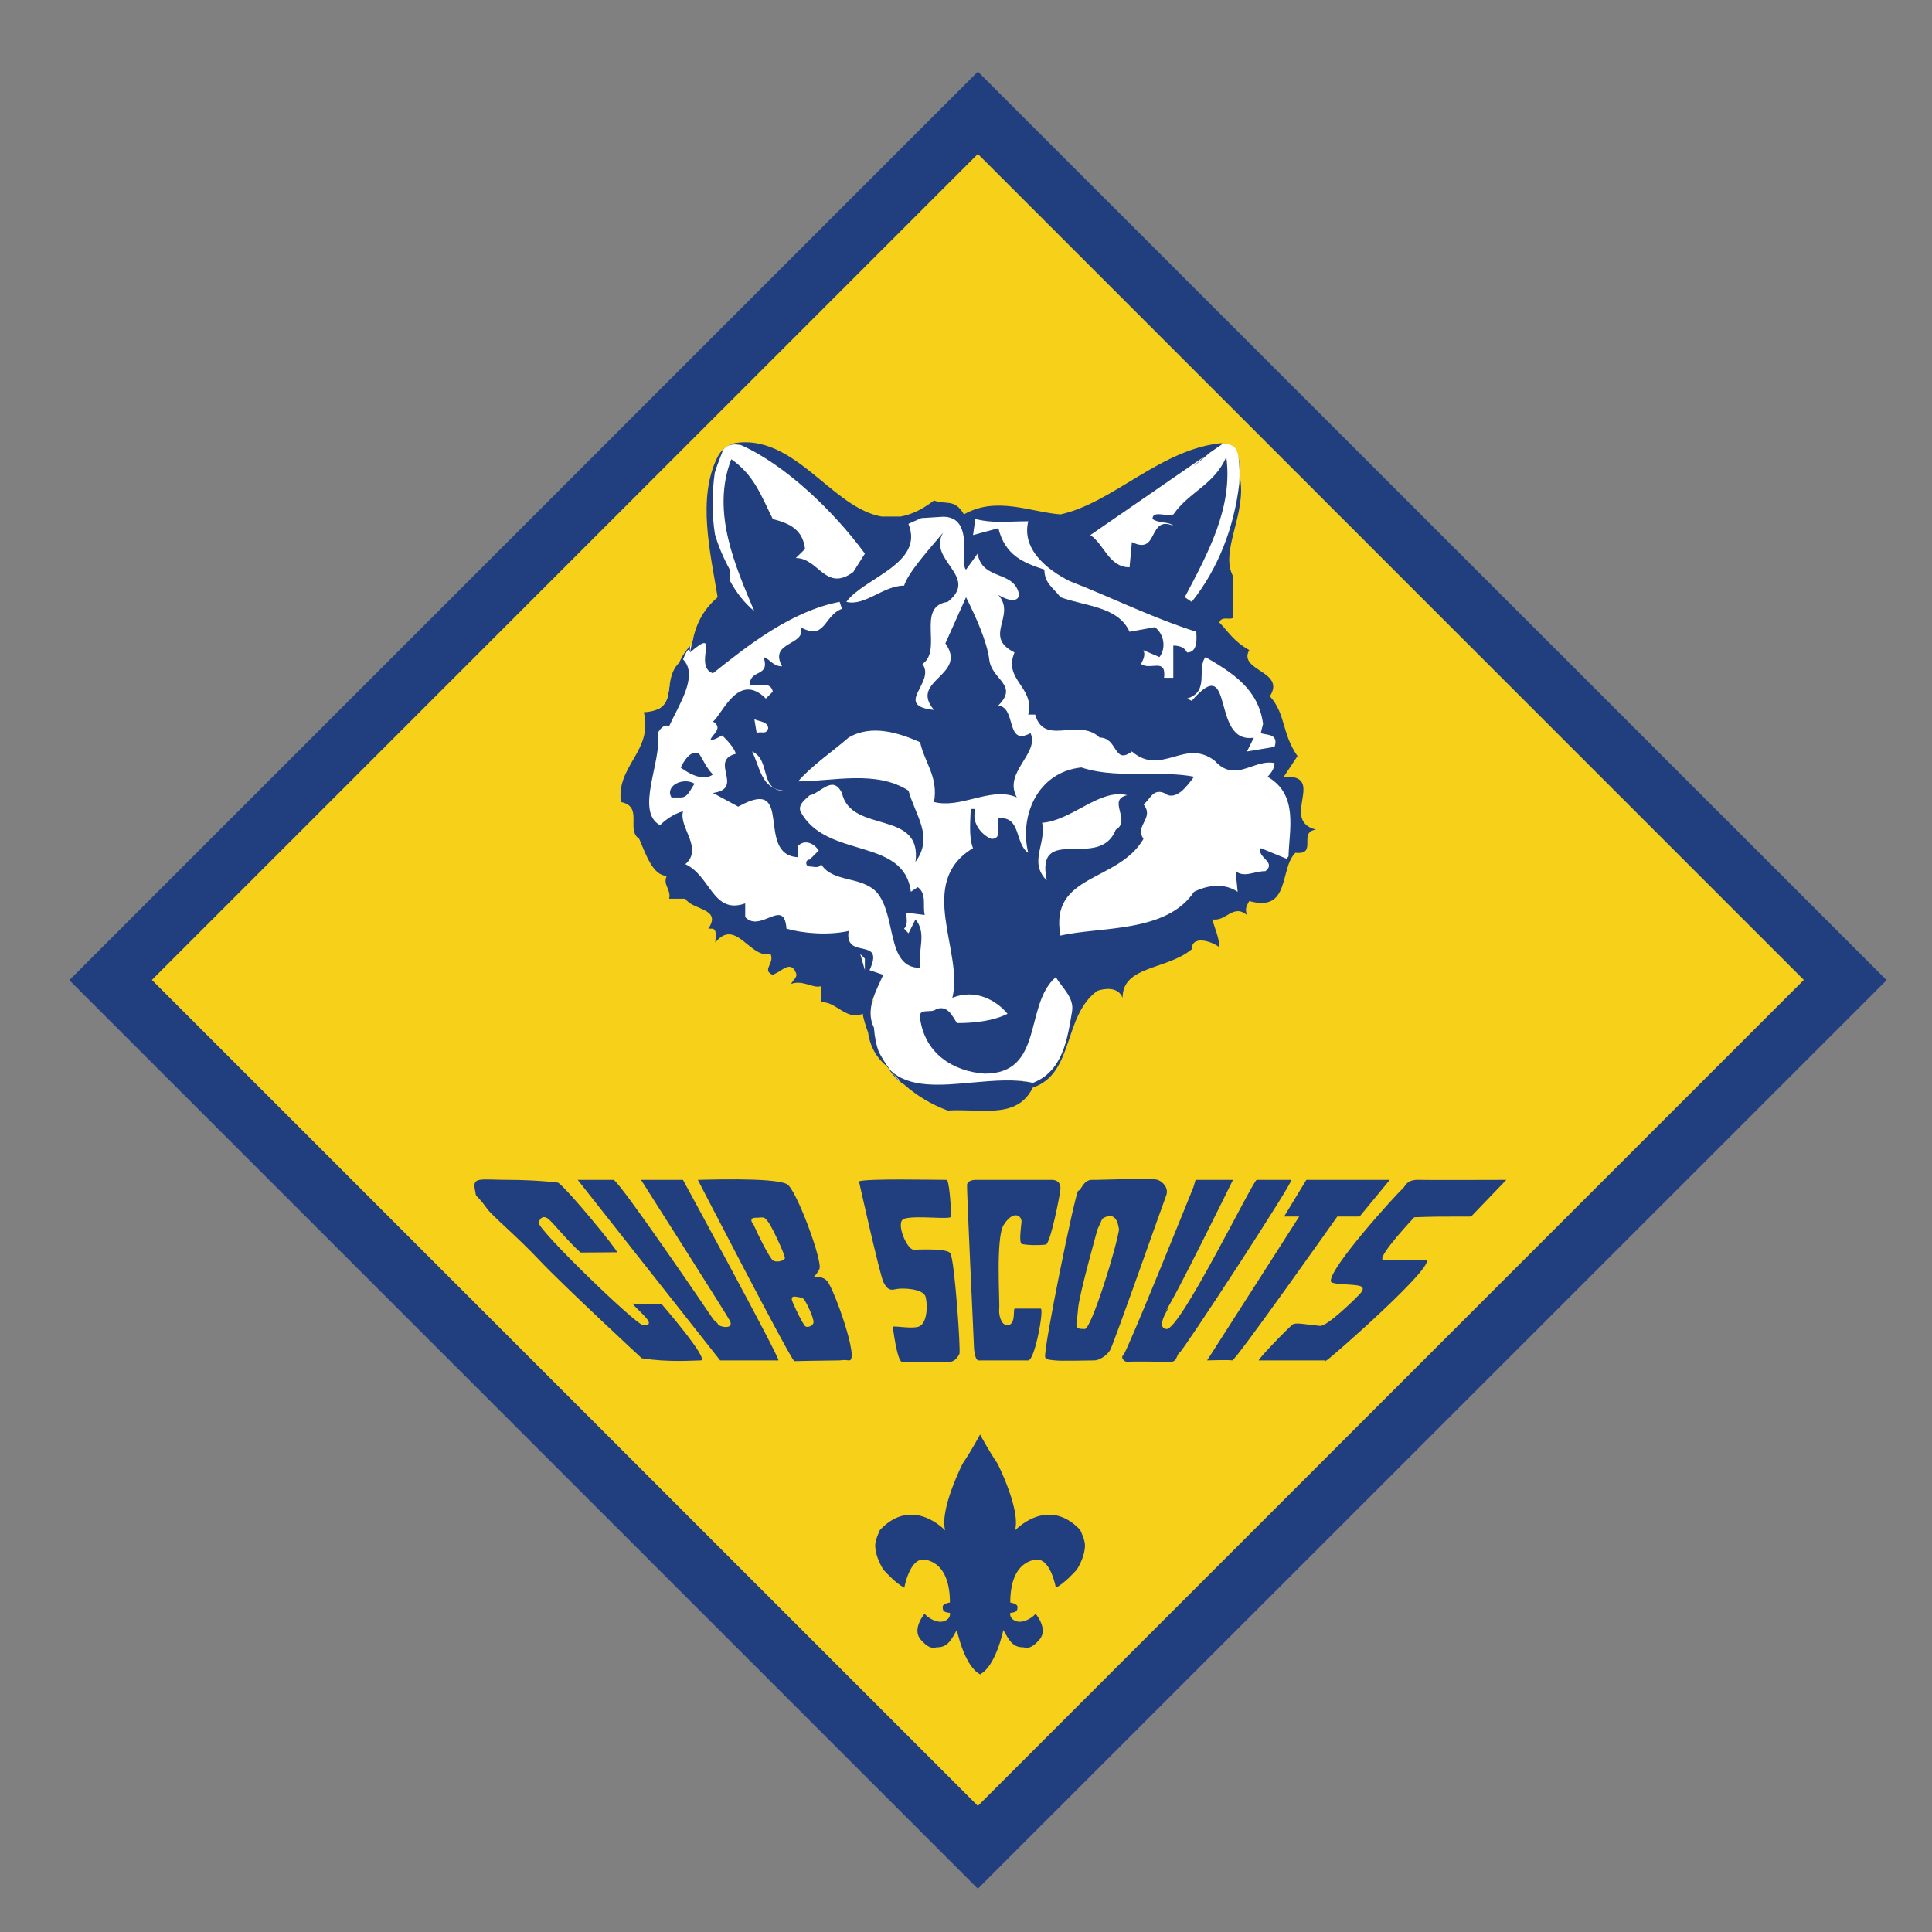 <?xml version="1.0" encoding="utf-8"?>
<!-- Generator: Adobe Illustrator 16.0.0, SVG Export Plug-In . SVG Version: 6.00 Build 0)  -->
<!DOCTYPE svg PUBLIC "-//W3C//DTD SVG 1.1//EN" "http://www.w3.org/Graphics/SVG/1.1/DTD/svg11.dtd">
<svg version="1.1" id="Layer_1" xmlns="http://www.w3.org/2000/svg" xmlns:xlink="http://www.w3.org/1999/xlink" x="0px" y="0px"
	 width="864px" height="864px" viewBox="0 0 864 864" enable-background="new 0 0 864 864" xml:space="preserve">
<rect x="0" y="0" width="864" height="864" fill="#808080" stroke="none"/>
<polyline fill="#213F7E" points="31,438.328 437.305,844.633 843.711,438.328 437.305,32.025 31,438.328 "/>
<g>
	<path fill="#FFFFFF" d="M343.53,325.753c-1.026,3.091-3.084,1.037-5.144,2.066l-1.029-6.179
		C339.417,322.672,343.53,322.672,343.53,325.753"/>
	<path fill="#FFFFFF" d="M353.824,353.549c-13.378,1.03-13.378-9.262-17.495-17.497C345.595,340.171,338.387,355.61,353.824,353.549
		"/>
	<polyline fill="#FFFFFF" points="386.77,433.844 386.77,433.844 384.707,426.634 386.77,428.694 386.77,433.844 386.77,428.694 
		384.707,426.634 386.77,433.844 	"/>
	<g>
		<path fill="#FFFFFF" d="M319.732,238.955c1.395,4.843,3.56,10.178,6.784,16.085v4.811c2.769,5.129,6.327,9.714,10.79,13.451
			c-8.194-19.607-19.498-44.294-10.263-67.942c10.263,7.152,13.375,16.388,18.564,26.759c8.195,2.074,13.383,5.08,14.418,13.382
			l-4.148,4.043c10.273,0,13.377,15.455,25.726,6.225l5.184-8.193c-13.911-18.914-35.446-39.66-55.48-48.552
			c-3.852-0.692-7.095-0.176-8.215,2.911c-0.955,2.636-2.313,5.733-3.44,9.444C318.379,220.345,318.294,229.866,319.732,238.955z"/>
		<path fill="#FFFFFF" d="M547.355,198.092l-6.414,4.421c-11.814,10.146-5.701,4.608-2.447,1.688l-50.882,35.076
			c6.213,4.146,8.297,14.416,17.527,14.416l1.045-11.305c6.214,3.213,7.982-0.105,9.637-3.42c1.664-3.111,3.332-6.227,8.926-3.84
			c-2.083-1.975-6.225-0.936-9.332-3.009c0-2.596,2.49-2.282,5.08-1.969c1.564,0.102,3.113,0.309,4.252-0.11
			c7.159-10.261,18.472-13.376,23.647-25.722c3.102,22.616-8.293,43.257-18.571,62.759l3.115,2.07
			c11.83-14.802,18.975-33.319,21.286-52.992c0.211-4.208,0.144-8.222-0.34-11.729c0,0,5.893-16.254-7.695-6.217
			C546.578,198.171,546.964,198.121,547.355,198.092z"/>
		<path fill="#FFFFFF" d="M299.476,306.308c-1.581,3.105-3.292,6.69-4.919,10.649C298.611,314.783,298.836,310.694,299.476,306.308z
			"/>
		<path fill="#FFFFFF" d="M385.923,454.13c-0.057-0.254-0.12-0.507-0.174-0.763c-0.065,0.028-0.129,0.048-0.194,0.074
			C385.679,453.671,385.801,453.9,385.923,454.13z"/>
		<path fill="#FFFFFF" d="M398.736,479.331c1.012,1.312,2.106,2.621,3.297,3.907c0,0,0.304,0.172,0.874,0.459
			C401.44,482.311,400.051,480.851,398.736,479.331z"/>
	</g>
	<path fill="#FFFFFF" d="M459.851,233.112c-3.088,12.352,8.236,21.62,18.523,26.765c18.542,7.208,37.064,16.47,56.624,22.649
		c0,2.056,1.023,9.262-4.12,9.262c-1.035-2.058-3.086-3.09-6.177-3.09v14.414h-4.118c1.022-9.262-6.171-3.091-10.304-6.181
		c1.039-2.054,2.07-4.114,1.039-6.172l7.202,3.092c3.085-4.121,2.062-10.298-2.062-13.385l-11.309,2.061
		c-5.155-11.326-19.562-11.326-30.886-15.441c-3.085-4.12-7.205-6.177-7.205-12.353c-9.267-3.088-17.5-6.177-20.59-18.529
		l-11.322,3.088l1.022-7.202C444.403,234.141,450.594,233.112,459.851,233.112"/>
	<path fill="#FFFFFF" d="M564.849,323.699l-1.026,4.121c2.06,1.025,8.229,0,6.168,6.172l-12.348,2.061l3.086-6.173
		c-19.563,3.083-8.241-39.119-27.794-16.474l-2.057-1.029c10.287-3.087,4.118-13.381,8.236-18.524
		C551.466,301.054,562.776,308.256,564.849,323.699"/>
	<path fill="#FFFFFF" d="M566.855,347.367c2.082-2.081,3.115-4.149,3.115-6.118c-3.521-0.732-6.945,0.413-10.264,1.553
		c-5.389,1.869-10.795,3.738-16.488-2.592c-6.644-5.082-12.452-3.424-18.257-1.762c-6.025,1.656-12.045,3.422-18.775-2.387
		c-8.193,6.222-6.238-6.223-14.43-6.223c-4.138-4.049-9.541-3.631-14.621-3.324c-6.222,0.52-11.931,1.04-14.213-6.947h-3.107
		c3.107-12.344-11.312-15.455-6.124-27.796c-14.416-7.16,1.038-16.393-7.258-25.732c0,0,8.295,5.189,9.336,0
		c-2.08-11.304-16.496-6.117-18.573-18.458l-5.182,7.152c-3.011-2.071,4.148-23.648-10.268-23.648l-9.774,0.615l-5.722,2.562
		c7.234,17.833-19.776,24.01-27.761,34.891c8.296,2.077,16.494-7.264,25.826-7.264c1.976-6.115,11.311-16.384,17.431-23.652
		c-7.159,12.346,16.494,19.607,2.074,30.914c-14.417,2.077-2.074,21.576-11.305,27.801c6.118,8.195-13.381,18.566,5.182,20.541
		c-11.406-13.381,15.352-15.352,5.084-29.77l9.233-20.642c4.148,8.294,9.335,19.599,10.372,27.794
		c1.037,9.234,13.383,11.311,4.047,20.641c8.295,0.936,3.109,18.464,14.418,12.347c4.14,9.229-12.35,17.421-6.123,28.734
		c-6.119-2.701-12.76-1.042-19.501,0.62c-5.808,1.453-11.825,2.903-17.53,1.453c1.969-11.307-4.148-17.424-6.225-26.762
		c-9.228-4.044-21.575-8.199-31.948-2.076c-7.158,6.225-16.386,12.447-22.611,19.605c15.453,0,34.958-5.187,49.377,4.148
		c3.112,11.306,11.406,20.535,3.112,31.847c3.11-23.652-28.836-12.346-32.884-30.812c-4.153-8.293-9.336,0-14.417,1.045
		c-2.079,1.969-5.189,4.039-4.154,7.152c11.305,21.574,46.367,11.304,49.377,35.994l3.112-2.072
		c4.149,3.113,2.077,8.297,3.111,12.445l-8.3-1.035c0,1.967,1.039,5.08-0.934,7.158l1.976,2.077l3.112-6.225
		c5.182,6.225,1.035,13.378,2.069,21.677c-15.453,0-10.265-23.652-19.601-34.025c-7.159-7.154-19.507-4.047-24.688-12.341
		c-1.034,2.072-3.111,1.033-5.08,1.033c-2.079,0-2.079-3.111,0-3.111l4.046-4.045c-2.077-3.111-6.123-5.181-9.235-2.072v5.082
		c-19.607-0.934-1.038-37.031-26.762-22.615l-11.311-6.123c14.424-2.068-2.071-14.416,10.271-17.529
		c-1.035-3.109-4.149-6.223-6.117-8.195c-2.075,0.936-3.11,1.972-5.187,1.972c0-1.972,6.123-5.083,1.035-8.193
		c4.154-3.111,11.312-22.613,23.653-10.267l3.112-3.115c-0.725-3.422-3.736-3.215-6.534-2.906c-1.452,0.107-2.802,0.211-3.736-0.201
		c0-7.159,9.235-3.12,6.123-12.348c3.113,1.035,4.147,4.146,8.296,4.146c-6.224-11.307,11.305-9.228,8.195-17.527
		c11.304,6.221,10.271-5.084,18.571-8.195l-1.041-3.111c-21.678,4.153-41.177,19.608-56.638,31.947
		c-9.228-3.109,4.154-21.678-10.265-9.33c0.507-2.647,1.024-5.084,1.651-7.374c-0.679,1.494-1.248,3.147-1.655,4.989v2.353
		c-0.024-0.354-0.345-3.871-3.11,3.138c0,0.001-0.001,0.003-0.002,0.004c7.158,7.264-2.075,20.641-6.223,29.876
		c-2.079-1.042-4.048,1.035-5.083,3.111c2.073,12.342-10.377,34.955,1.035,41.179c1.969-2.072,6.125-5.184,10.271-6.225
		c-2.075,7.158,9.229,16.492,1.037,23.652c11.304,5.187,12.339,22.714,26.763,17.53v6.116c3.005,3.22,6.743,1.869,10.059,0.52
		c4.254-1.656,7.78-3.422,8.402,4.671c7.264,2.077,18.57,3.109,27.799,1.033c-2.071,13.383,16.495,2.076,9.336,17.529l6.123,2.079
		c-3.11,7.155-8.198,15.352-4.152,23.644c0.312,4.26,1.059,7.825,2.163,10.822c1.389,2.602,3.132,5.45,5.286,8.314
		c8.411,7.992,22.647,6.682,36.846,5.347c9.539-0.833,18.982-1.657,26.761,0.203c13.38-5.177,15.467-19.595,17.536-31.94
		c1.036-6.125-4.154-10.268-7.271-15.355c-14.313,12.352-5.076,43.154-31.841,43.154c-14.418-1.035-26.76-9.227-28.837-24.693
		c-1.034-5.076,5.19-2.074,7.161-4.143c5.187-1.967,7.258,3.105,9.335,6.227c8.195,0,16.387-1.037,22.614-4.156
		c-5.082-6.121-14.419-11.299-24.688-7.156c5.189-20.638-16.488-51.448,9.236-66.903c-2.079-5.187-1.042-13.378-1.042-17.527h2.077
		c-2.077,7.259,4.148,12.34,7.261,13.383c5.08,0,2.074-6.124,3.01-9.234c10.371-1.036,7.26,11.304,13.382,15.458
		c-4.042-16.494,4.144-36.104,23.746-38.174c9.143,3.006,19.09,2.904,28.738,2.904c7.461,0,14.832-0.107,21.675,1.245
		c-3.104,4.148-8.192,11.307-13.38,7.258c-5.18-2.069-6.211,3.013-9.227,5.083c5.086,6.227-4.145,9.338,0,15.461
		c-11.416,19.601-42.221,15.453-37.133,43.253c17.523-4.148,47.398-1.035,59.742-19.607c6.124-3.008,13.385-4.047,19.509,0
		l-0.936-9.23c4.037,3.113,8.193,0,13.377,0c5.092-4.149-4.148-6.225-2.068-10.274l11.506,4.74c0.293-0.354,0.576-0.713,0.856-1.076
		C576.558,370.825,580.735,355.354,566.855,347.367z M304.421,356.639h-4.116c-3.09-5.151,5.145-9.264,10.287-6.177
		C308.538,353.549,307.502,356.639,304.421,356.639z M304.419,343.257c1.031-2.061,4.119-8.234,8.226-6.175
		c2.067,3.089,3.097,6.177,6.187,9.27C314.711,349.433,308.538,346.352,304.419,343.257z"/>
	<path fill="#FFFFFF" d="M504.116,355.61c-9.268,2.056,2.047,11.321-5.157,15.449c-7.204,18.519-36.014-3.092-30.872,22.643
		c-8.241-8.239,0-16.479-2.061-25.734C479.422,366.931,491.755,352.526,504.116,355.61"/>
	<polyline fill="#FFFFFF" points="386.77,433.844 384.707,426.634 386.77,428.694 386.77,433.844 	"/>
</g>
<g>
	<path fill="#F7D119" d="M329.117,198.092c0,0,0.024,0.01,0.057,0.023C329.152,198.106,329.142,198.102,329.117,198.092z"/>
	<path fill="#F7D119" d="M437.305,68.847L67.929,438.229l369.375,369.374l369.376-369.374L437.305,68.847z M313.36,608.387
		c-3.214,0-14.473,0.968-26.376-0.967c0,0-34.744-32.172-45.678-43.751c-10.941-11.569-20.911-19.617-23.484-23.164
		c-6.04-8.295-4.503-3.537-5.47-8.677c-1.071-5.707,2.578-4.187,15.442-4.187c9.713,0,21.492,1.009,21.875,1.294
		c4.501,3.219,26.588,30.117,26.271,31.089l-16.301,0.109c-5.471-4.827-11.742-12.66-14.152-14.8
		c-2.898-2.58-4.503,0.324-4.503,1.61c0,3.468,43.427,45.526,46.641,45.687c6.751,0.313-1.61-5.797-4.822-9.657
		c0,0,6.72,0.324,13.183,0.324C295.987,583.298,317.678,608.387,313.36,608.387z M348.1,608.386c-4.503,0-23.14,0-26.05,0
		l-63.694-80.746h16.078c3.54,1.935,42.787,59.732,44.076,61.668c1.283,1.913,2.055,1.843,2.573,2.881
		c0.64,1.285,6.975,2.497,5.469-1.284c-0.647-1.597-39.887-63.265-39.887-63.265h18.761
		C305.425,527.64,349.429,608.386,348.1,608.386z M379.624,608.383c-2.629-0.392-3.266,0-4.29,0c-4.283,0-20.156,0.327-20.156,0.327
		c-2.462-2.365-43.105-81.07-43.105-81.07c1.104,0.054,34.103-1.284,39.888,1.935c4.181,2.321,16.105,34.702,14.48,37.952
		c-1.286,2.58-2.577,3.546-2.577,3.546s3.86-0.755,6.113,1.921C373.13,576.747,384.666,609.136,379.624,608.383z M375.275,451.195
		c-2.7-1.662-5.294-3.318-8.092-2.914v-7.248c-1.867,0.518-3.736-0.113-5.706-0.73c-2.385-0.621-4.873-1.352-7.676-0.302
		c1.033-2.085,3.112-3.019,2.075-5.091c-2.075-5.187-6.122-1.041-8.195,0l-2.075,1.038c-5.189-2.079,1.035-5.19-1.035-9.338
		c-3.838,0.934-7.057-1.658-10.271-4.253c-4.565-3.731-9.027-7.569-14.417-0.827c0-2.078,1.035-5.189-1.044-6.225h-2.071
		c6.224-9.232-7.158-8.197-10.27-13.384h-7.259c1.034-4.148-3.013-6.118-1.035-10.264c-6.124,0-9.236-9.234-12.351-16.494
		c-6.115-4.148,2.079-14.422-8.194-16.494c-2.074-16.391,14.419-22.613,10.273-40.145c16.565-0.976,7.391-13.909,15.871-22.242
		c1.268-3.09,3.147-5.813,5.477-7.974c1.835-8.476,4.309-14.816,11.641-21.23c-3.112-19.502-9.337-44.296,0-62.759
		c2.92-5.68,8.197-6.229,8.197-6.229c14.735-2.071,26.449,7.16,37.76,16.496c8.919,7.357,17.598,14.702,27.396,16.413h8.446
		c4.66-0.822,9.611-3.047,14.977-7.187c5.084,2.079,9.236-1.035,13.384,6.225c14.415-8.294,29.771-1.035,43.15,0
		c23.76-5.181,45.33-29.869,73.126-31.946l-0.45,0.31c1.919-0.034,3.676,0.416,5.095,1.598c3.438,2.865,2.117,17.729,2.516,13.55
		c3.107,16.488-9.226,32.986-3.016,44.29v18.463c-0.816,0.417-1.756,0.417-2.688,0.311c-1.45,0-2.902-0.102-3.522,1.768
		c4.14,4.146,6.21,8.292,13.372,12.341c-5.176,9.335,16.496,9.335,9.24,20.642c7.256,8.193,5.188,16.494,12.345,26.765l-6.12,9.231
		c19.494-1.036-2.072,19.605,14.414,23.652c-8.294,1.035,1.036,11.408-9.237,10.371c-7.249,7.154-2.069,26.761-20.642,21.578
		c-1.039,2.072-2.074,3.111-1.039,6.221c-3.621-3.008-6.211-1.453-9.021,0.207c-1.859,1.142-3.94,2.178-6.418,1.767
		c1.036,4.148,3.105,8.295,3.105,12.441c-4.156-3.103-12.352-5.182-12.352,0.935c-11.307,9.336-30.914,7.264-30.914,21.678
		c-2.076-5.178-8.195-4.143-11.305-3.107c-15.45,11.301-10.26,37.031-28.831,43.256c-5.503,10.997-15.664,10.58-27.077,10.274
		c-3.63-0.11-7.36-0.213-10.993,0c-7.224-2.651-13.745-6.59-19.31-11.488c-2.926-1.797-5.407-4.357-7.224-7.437
		c-0.3-0.332-0.59-0.682-0.873-1.041c-4.344-3.488-7.39-8.806-8.196-14.921c-1.03-2.714-1.861-5.513-2.467-8.38
		C381.702,455.137,378.382,453.166,375.275,451.195z M448.786,547.91c-3.561,5.752-1.608,34.732-1.927,37.311
		c-0.335,2.58,0.809,7.41,3.531,7.41c4.188,0,2.467-7.41,3.428-7.41c0.97,0,9.98,0,11.592,0c1.605,0-2.614,23.165-5.58,23.165
		h-22.301c-1.792-0.328-2.043-6-2.043-7.608s-3.316-69.911-2.995-71.203c0.321-1.296,2.144-1.935,3.747-1.935
		c4.181,0,18.448,0,34.1,0c2.766,0,4.173,1.608,3.86,4.515c-0.314,2.895-4.491,24.224-6.553,24.446
		c-2.883,0.312-7.517,0.362-10.626-0.261c-1.608-0.324-0.191-9.083-0.191-10.039C456.828,543.407,452.971,541.157,448.786,547.91z
		 M423.37,527.64c0.968,0,1.935,10.614,1.935,16.412c0,1.606-15.536-0.687-20.912,0.968c-4.181,1.283,1.14,13.832,4.183,13.832
		c2.579,0,14.879-0.675,16.411,1.599c1.924,2.9,4.711,43.762,4.062,45.041c-0.636,1.284-1.93,3.245-4.062,3.535
		c-2.363,0.328-19.303,0-21.554,0s-4.181-15.758-4.181-15.758c1.604-0.324,8.592,1.062,11.58,0
		c4.502-1.605,3.862-11.907,2.895-13.83c-1.611-3.219-10.525-3.567-13.193-2.895c-2.57,0.644-3.861,0-5.471-3.217
		c-1.607-3.223-10.936-45.049-10.936-45.049C388.311,526.996,416.087,527.64,423.37,527.64z M481.583,701.937
		c-2.163,2.282-5.452,5.954-9.399,8.094c0,0-2.241-12.561-8.273-12.561c0,0-12.106-0.588-12.118,19.166c0,0,3.267,0.439,3.237,1.983
		c-0.024,1.543-0.229,2.396-3.212,2.665c0,0-0.723,2.479,2.534,3.695c3.268,1.216,7.748-1.801,8.747-3.334
		c0,0,5.924,6.844,1.735,11.617c-4.333,4.94-6.071,3.399-7.592,3.399c-4.632,0-6.31-3.828-8.547-7.719
		c0,0-3.332,16.237-10.396,19.796c0.064,0.032,0.127,0.071,0.191,0.102h-0.382c0.064-0.03,0.127-0.069,0.19-0.102
		c-7.067-3.559-10.397-19.796-10.397-19.796c-2.243,3.894-3.915,7.719-8.546,7.719c-1.514,0-3.26,1.541-7.591-3.399
		c-4.176-4.773,1.739-11.617,1.739-11.617c0.995,1.533,5.481,4.549,8.738,3.334c3.266-1.216,2.541-3.695,2.541-3.695
		c-2.988-0.269-3.184-1.122-3.215-2.665c-0.028-1.544,3.238-1.983,3.238-1.983c-0.019-19.754-12.117-19.166-12.117-19.166
		c-6.045,0-8.276,12.561-8.276,12.561c-3.944-2.14-7.225-5.812-9.39-8.094c-2.96-4.918-3.618-8.521-3.636-10.977
		c-0.004-2.358,2.154-6.797,2.154-6.797c14.646-15.454,29.16,0.261,29.16,0.261c-2.675-9.219,7.775-29.859,7.775-29.859
		c4.248-6.305,7.815-13.058,7.815-13.058s3.572,6.753,7.83,13.058c0,0,10.456,20.641,7.777,29.859c0,0,14.509-15.715,29.158-0.261
		c0,0,2.157,4.438,2.146,6.797C485.202,693.415,484.527,697.019,481.583,701.937z M489.438,608.387c-1.935,0-15.353,0.327-17.601,0
		c-2.251-0.328-3.106,0-4.389-1.283c-1.388-1.383,13.506-74.633,14.787-74.633c1.295-0.002,2.163-5.022,6.323-4.831
		c2.255,0.113,26.613-0.957,29.176,0c2.567,0.968,5.041,3.861,3.76,7.078c-1.296,3.22-23.488,66.588-25.102,69.164
		C494.787,606.464,491.356,608.387,489.438,608.387z M527.593,604.84c-1.598,0.969-0.967,4.187-4.174,4.187
		c-3.221,0-17.698-0.312-18.989,0c-1.283,0.328-3.646-1.825-2.025-3.107c1.597-1.281,31.312-75.049,31.312-75.049l0.955-3.23H551.4
		c0,0-26.879,54.754-30.121,58.551c5.144-6-5.9,7.259,0.318,8.151c6.044,0.864,38.816-66.702,40.412-66.702
		c1.645,0,14.162,0,15.444,0C579.073,527.64,529.216,603.881,527.593,604.84z M551.082,608.387c-1.294-0.328-11.267,0-11.267,0
		l41.183-64.335h-6.766l9.974-16.412c2.903,0,36.352,0,37.324,0l-13.506,16.412h-9.977
		C598.048,544.052,552.364,608.714,551.082,608.387z M618.312,563.351h19.301c5.8,1.603-42.467,44.069-44.402,45.036
		c-0.104,0.053-0.187,0.097-0.262,0.139c0.242,0.211-0.969,0.533,0,0c-0.089-0.077-0.368-0.139-1.019-0.139
		c-2.565,0-27.98,0-28.948,0c-0.967,0,12.549-14.045,15.117-16.084c1.271-0.99,5.792,0,12.229,0.64
		c3.201,0.324,16.231-12.548,17.698-14.146c3.221-3.546,0.317-3.872-2.904-4.187c-3.218-0.316-9.837-0.297-9.977-1.612
		c-0.64-6.109,29.604-39.246,32.169-41.496c1.373-1.192,1.613-4.174,7.724-3.861c2.272,0.125,38.604,0,38.604,0l-15.758,16.412
		c-15.128,0-15.769,0-25.414,0.32C632.47,544.372,616.373,561.416,618.312,563.351z"/>
	<path fill="#F7D119" d="M329.476,198.236c-0.041-0.016-0.101-0.041-0.175-0.07C329.361,198.19,329.423,198.215,329.476,198.236z"/>
	<path fill="#F7D119" d="M390.358,446.972c-0.256,0.844-0.488,1.691-0.655,2.548c0.329-0.829,0.712-1.625,1.127-2.398
		C390.672,447.071,390.514,447.025,390.358,446.972z"/>
	<path fill="#F7D119" d="M456.404,483.227c-0.036,0.057-0.074,0.112-0.11,0.169c0.864,0.079,1.718,0.175,2.553,0.3L456.404,483.227z
		"/>
	<path fill="#F7D119" d="M396.913,477.06c-0.022-0.017-0.044-0.035-0.066-0.052c0.041,0.052,0.079,0.104,0.12,0.156
		C396.948,477.13,396.932,477.094,396.913,477.06z"/>
	<path fill="#F7D119" d="M354.548,582.486c2.073,4.761,3.524,7.562,5.135,10.145c1.073,1.722,4.192,0.188,4.135-1.421
		c-0.043-1.607-1.698-5.593-3.141-8.27c-1.368-2.537-1.317-2.546-4.917-3.063C352.945,579.45,354.548,582.486,354.548,582.486"/>
	<path fill="#F7D119" d="M337.058,547.799c2.075,4.774,6.246,13.034,8.256,15.552c1.266,1.59,5.686,0.533,5.686-0.752
		c0-1.607-5.45-13.27-7.188-15.756c-2.252-3.219-2.252-2.262-5.791-2.262C334.16,544.579,337.058,547.799,337.058,547.799"/>
	<path fill="#F7D119" d="M492.974,545.018c8.236-5.14,7.109,8.159,7.607,3.861c-0.972,8.363-12.55,45.463-15.443,45.463
		c-5.468,0-3.53-1.073-3.005-9.121c0.394-5.955,8.681-35.486,8.681-35.486L492.974,545.018"/>
</g>
</svg>
